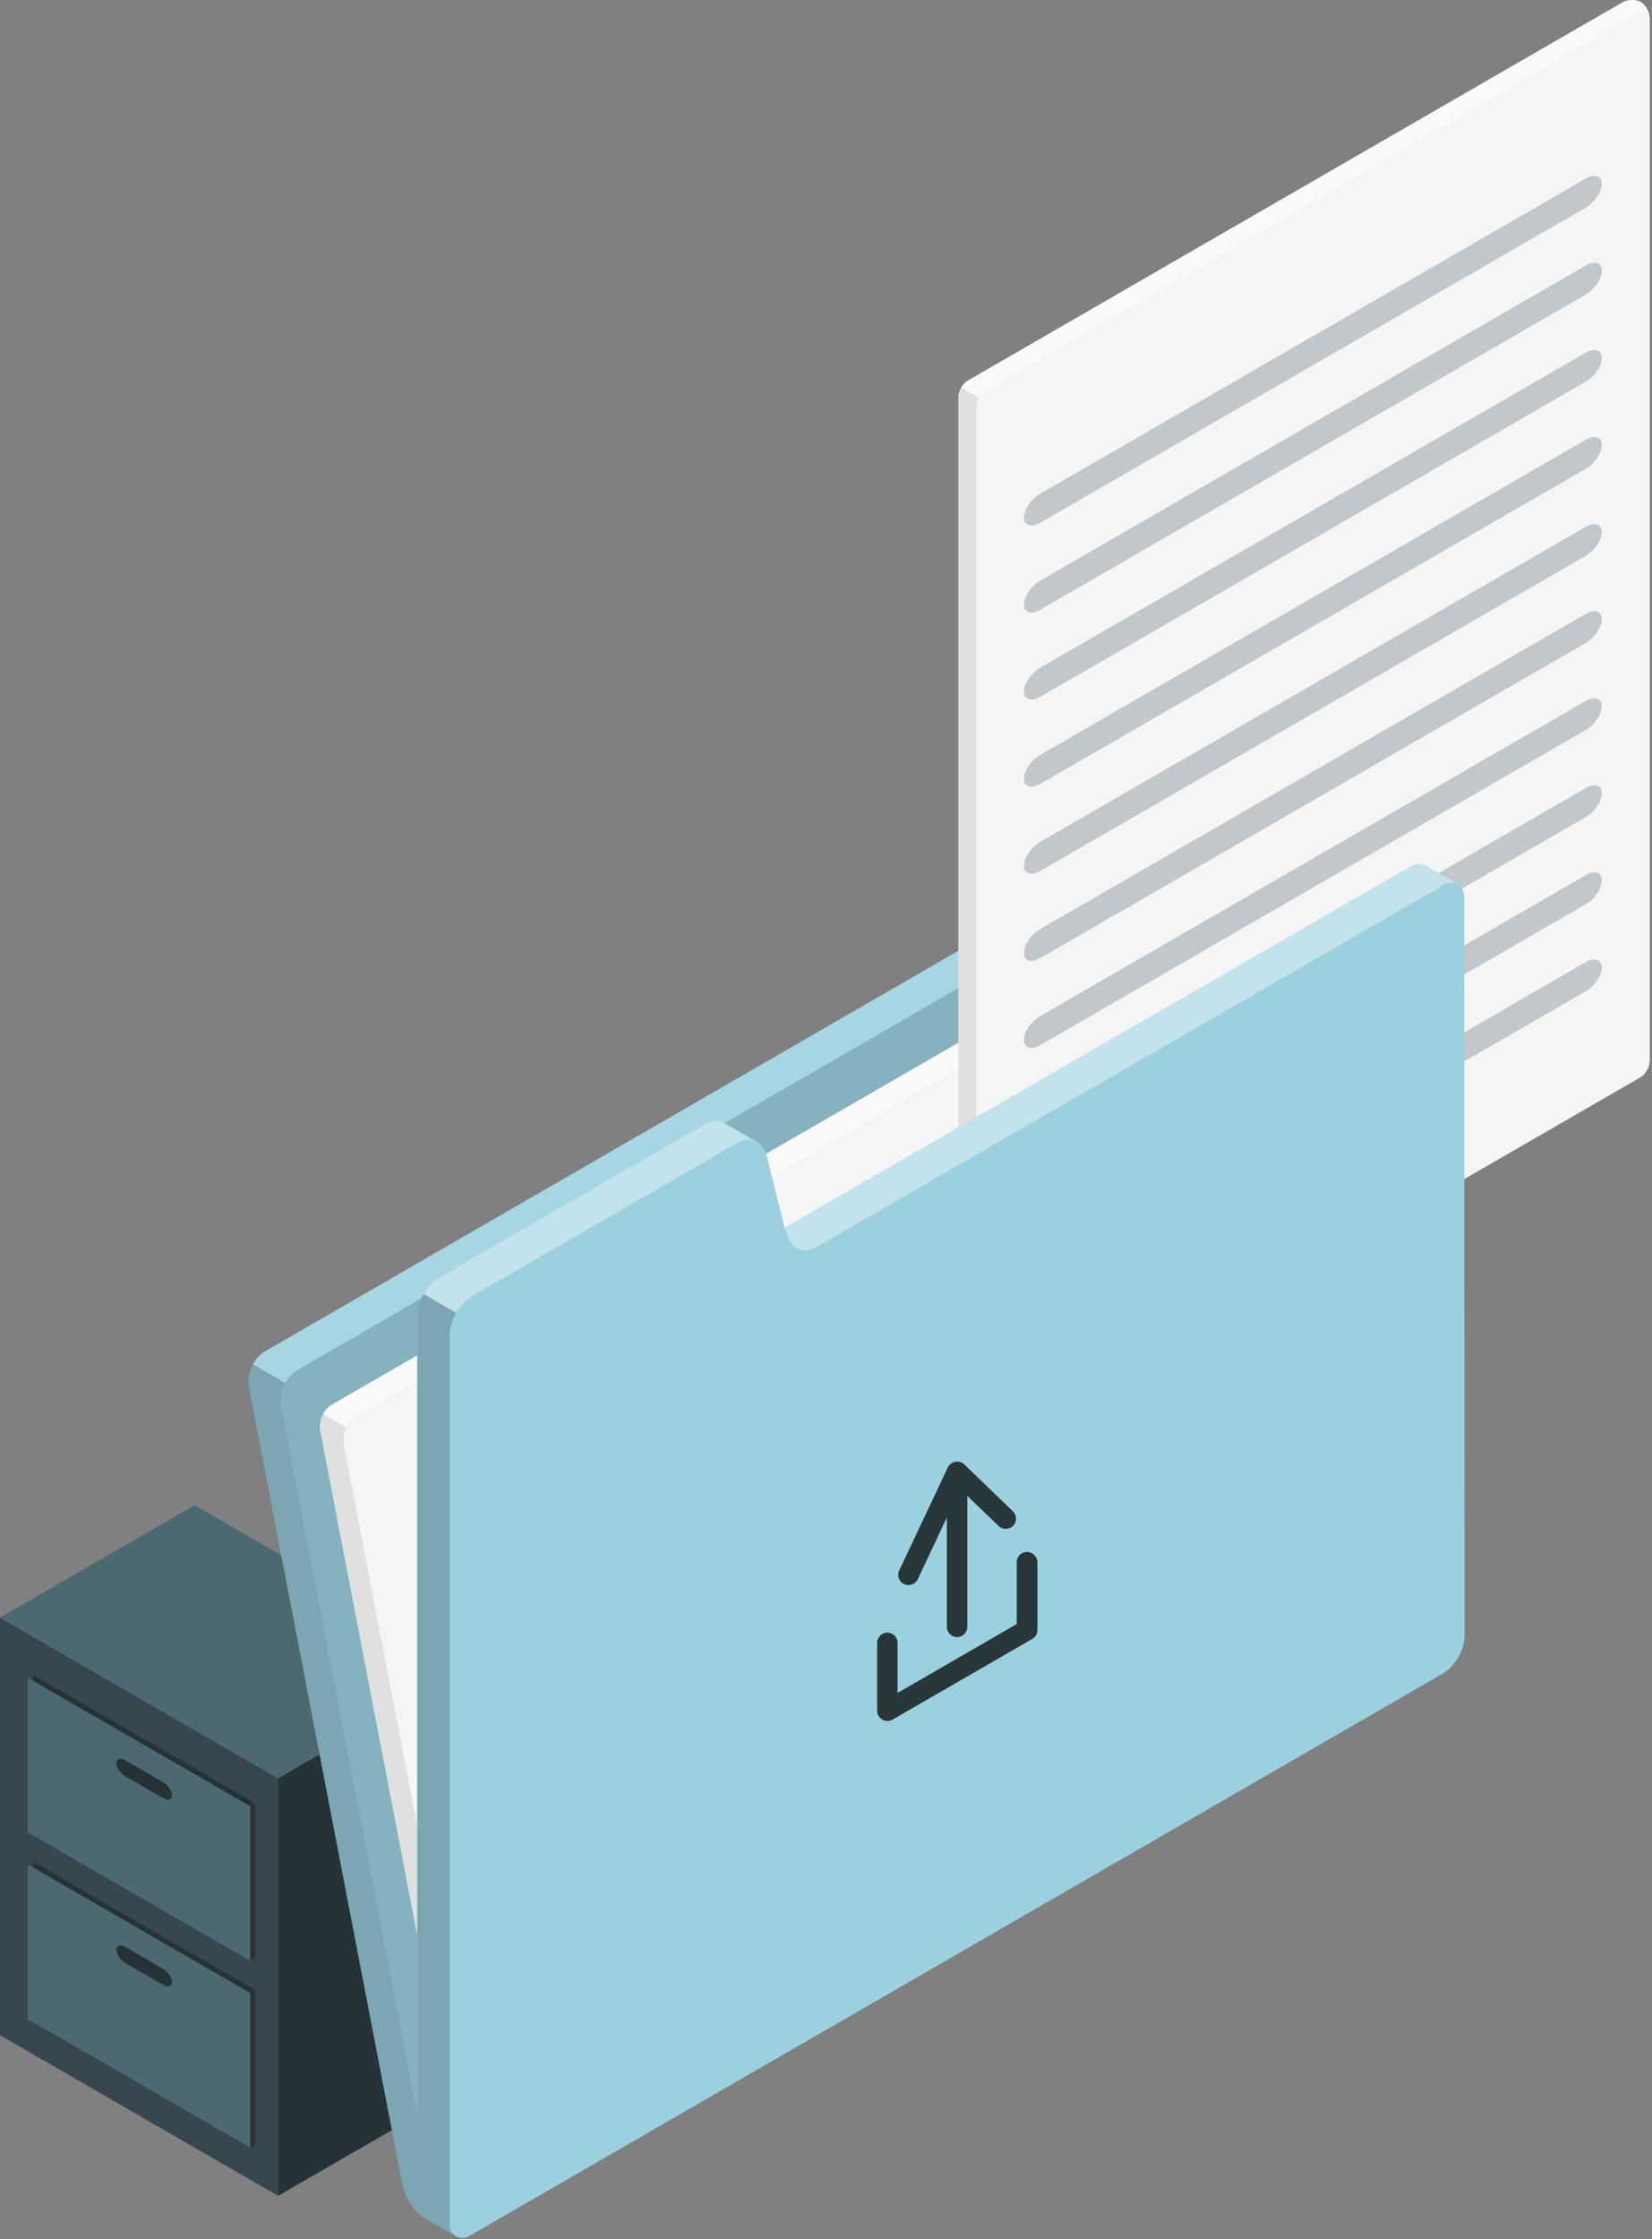 <?xml version="1.0" encoding="UTF-8"?> <svg xmlns="http://www.w3.org/2000/svg" width="189" height="256" viewBox="0 0 189 256" fill="none"><rect x="0" y="0" width="189" height="256" fill="#808080" stroke="none"/> <path d="M31.81 251.047L54.08 238.197V190.447L31.81 203.297V251.047Z" fill="#253336"></path> <path d="M31.81 203.297L0 184.937V232.687L31.81 251.047V203.297Z" fill="#37474F"></path> <path d="M0 184.937L31.81 203.297L54.08 190.447L22.27 172.087L0 184.937Z" fill="#4C6971"></path> <path d="M29.21 227.517L3.77 212.827V230.507L3.18 230.847L28.63 245.537L29.22 245.197L29.21 227.517Z" fill="#253336"></path> <path d="M28.63 227.857L3.18 213.167V230.847L28.63 245.537V227.857Z" fill="#4C6971"></path> <path d="M18.66 225.087L14.33 222.587C13.77 222.267 13.31 222.407 13.31 222.917C13.31 223.427 13.77 224.097 14.33 224.427L18.66 226.927C19.22 227.247 19.68 227.107 19.68 226.597C19.67 226.087 19.22 225.417 18.66 225.087Z" fill="#253336"></path> <path d="M29.21 206.167L3.77 191.477V209.157L3.18 209.497L28.63 224.187L29.22 223.857L29.21 206.167Z" fill="#253336"></path> <path d="M28.63 206.507L3.18 191.817V209.497L28.63 224.187V206.507Z" fill="#4C6971"></path> <path d="M18.66 203.747L14.33 201.247C13.77 200.927 13.31 201.067 13.31 201.577C13.31 202.087 13.77 202.757 14.33 203.087L18.66 205.587C19.22 205.907 19.68 205.767 19.68 205.257C19.67 204.747 19.22 204.067 18.66 203.747Z" fill="#253336"></path> <path d="M163.049 189.397L58.95 249.497L52.63 253.147C52.529 253.197 52.429 253.257 52.34 253.307C52.169 253.387 51.989 253.467 51.809 253.517C51.599 253.597 51.369 253.667 51.149 253.697C50.999 253.737 50.859 253.747 50.709 253.767C50.679 253.777 50.649 253.787 50.619 253.777C50.439 253.807 50.239 253.817 50.059 253.817C49.419 253.827 48.829 253.697 48.399 253.447C47.379 252.857 46.309 251.167 46.029 249.677L28.489 158.547C28.45 158.357 28.439 158.147 28.439 157.947C28.439 157.787 28.45 157.617 28.48 157.457C28.48 157.447 28.48 157.447 28.48 157.437C28.52 157.187 28.57 156.937 28.649 156.697C28.73 156.447 28.84 156.217 28.959 155.987C29.029 155.837 29.119 155.697 29.22 155.557C29.329 155.397 29.45 155.257 29.579 155.117C29.689 154.987 29.82 154.867 29.95 154.767C30.079 154.657 30.22 154.567 30.36 154.487L140.779 90.737C140.869 90.687 140.969 90.627 141.069 90.577C141.169 90.527 141.269 90.477 141.379 90.437C141.429 90.417 141.469 90.397 141.529 90.387C141.669 90.347 141.799 90.337 141.929 90.337C142.619 90.387 143.199 90.857 143.889 91.257C145.199 92.027 146.339 92.697 146.339 92.697V92.707C146.519 92.777 146.689 92.897 146.829 93.057C147.019 93.257 147.179 93.517 147.279 93.817C147.329 93.947 147.349 94.077 147.379 94.197L164.919 185.327C165.189 186.827 164.359 188.647 163.049 189.397Z" fill="#9BD1DF"></path> <path d="M163.049 189.397L58.95 249.497L52.63 253.147C52.529 253.197 52.429 253.257 52.34 253.307C52.169 253.387 51.989 253.467 51.809 253.517C51.599 253.597 51.369 253.667 51.149 253.697C50.999 253.737 50.859 253.747 50.709 253.767C50.679 253.777 50.649 253.787 50.619 253.777C50.439 253.807 50.239 253.817 50.059 253.817C49.419 253.827 48.829 253.697 48.399 253.447C47.379 252.857 46.309 251.167 46.029 249.677L28.489 158.547C28.45 158.357 28.439 158.147 28.439 157.947C28.439 157.787 28.45 157.617 28.48 157.457C28.48 157.447 28.48 157.447 28.48 157.437C28.52 157.187 28.57 156.937 28.649 156.697C28.73 156.447 28.84 156.217 28.959 155.987C29.029 155.837 29.119 155.697 29.22 155.557C29.329 155.397 29.45 155.257 29.579 155.117C29.689 154.987 29.82 154.867 29.95 154.767C30.079 154.657 30.22 154.567 30.36 154.487L140.779 90.737C140.869 90.687 140.969 90.627 141.069 90.577C141.169 90.527 141.269 90.477 141.379 90.437C141.429 90.417 141.469 90.397 141.529 90.387C141.669 90.347 141.799 90.337 141.929 90.337C142.619 90.387 143.199 90.857 143.889 91.257C145.199 92.027 146.339 92.697 146.339 92.697V92.707C146.519 92.777 146.689 92.897 146.829 93.057C147.019 93.257 147.179 93.517 147.279 93.817C147.329 93.947 147.349 94.077 147.379 94.197L164.919 185.327C165.189 186.827 164.359 188.647 163.049 189.397Z" fill="#9BD1DF"></path> <path opacity="0.2" d="M52.33 253.307C51.04 253.927 49.35 254.007 48.39 253.457C47.37 252.867 46.3 251.177 46.02 249.687L28.48 158.557C28.32 157.727 28.52 156.787 28.95 155.987L32.66 158.127C32.23 158.927 32.04 159.867 32.19 160.697L49.73 251.837C50 253.207 51.12 253.817 52.33 253.307Z" fill="black"></path> <path opacity="0.1" d="M143.869 91.267C145.179 92.037 146.319 92.707 146.319 92.707V92.717C145.789 92.457 145.129 92.497 144.469 92.877L34.049 156.627C33.469 156.957 32.999 157.497 32.659 158.117L28.949 155.977C29.019 155.827 29.109 155.687 29.209 155.547C29.319 155.387 29.439 155.247 29.569 155.107C29.799 154.857 30.059 154.637 30.349 154.477L140.769 90.727C140.959 90.617 141.159 90.517 141.369 90.437C141.419 90.417 141.459 90.397 141.519 90.387C141.659 90.347 141.789 90.337 141.919 90.337C142.599 90.397 143.179 90.867 143.869 91.267Z" fill="white"></path> <path d="M49.73 251.827L32.19 160.687C31.9 159.197 32.74 157.377 34.05 156.617L144.47 92.867C145.78 92.107 147.08 92.697 147.36 94.187L164.9 185.327C165.19 186.817 164.35 188.637 163.04 189.397L52.63 253.157C51.32 253.917 50.02 253.317 49.73 251.827Z" fill="#9BD1DF"></path> <path opacity="0.15" d="M49.73 251.827L32.19 160.687C31.9 159.197 32.74 157.377 34.05 156.617L144.47 92.867C145.78 92.107 147.08 92.697 147.36 94.187L164.9 185.327C165.19 186.817 164.35 188.637 163.04 189.397L52.63 253.157C51.32 253.917 50.02 253.317 49.73 251.827Z" fill="black"></path> <path d="M133.44 185.717L58.55 228.957L54 231.587C53.93 231.627 53.86 231.667 53.79 231.697C53.67 231.757 53.54 231.807 53.41 231.847C53.26 231.907 53.09 231.957 52.94 231.977C52.83 232.007 52.73 232.017 52.62 232.027C52.6 232.037 52.57 232.037 52.55 232.037C52.42 232.057 52.28 232.067 52.15 232.067C51.69 232.077 51.27 231.977 50.95 231.807C50.21 231.377 49.45 230.167 49.25 229.097L36.63 163.527C36.6 163.387 36.59 163.237 36.59 163.097C36.59 162.977 36.6 162.857 36.62 162.737C36.62 162.727 36.62 162.727 36.62 162.727C36.65 162.547 36.69 162.367 36.74 162.197C36.8 162.017 36.88 161.847 36.96 161.687C37.01 161.577 37.08 161.477 37.14 161.377C37.22 161.267 37.3 161.157 37.4 161.057C37.48 160.967 37.57 160.877 37.66 160.807C37.75 160.727 37.86 160.667 37.96 160.607L117.4 114.747C117.47 114.707 117.54 114.667 117.61 114.637C117.68 114.607 117.75 114.567 117.83 114.537C117.86 114.527 117.9 114.507 117.94 114.507C118.04 114.477 118.14 114.467 118.23 114.477C118.72 114.517 119.14 114.857 119.64 115.137C120.58 115.687 121.4 116.167 121.4 116.167V116.177C121.53 116.227 121.65 116.317 121.76 116.427C121.9 116.567 122.01 116.757 122.08 116.977C122.11 117.067 122.13 117.157 122.15 117.247L134.77 182.807C134.98 183.867 134.38 185.177 133.44 185.717Z" fill="#9BD1DF"></path> <path d="M133.44 185.717L58.55 228.957L54 231.587C53.93 231.627 53.86 231.667 53.79 231.697C53.67 231.757 53.54 231.807 53.41 231.847C53.26 231.907 53.09 231.957 52.94 231.977C52.83 232.007 52.73 232.017 52.62 232.027C52.6 232.037 52.57 232.037 52.55 232.037C52.42 232.057 52.28 232.067 52.15 232.067C51.69 232.077 51.27 231.977 50.95 231.807C50.21 231.377 49.45 230.167 49.25 229.097L36.63 163.527C36.6 163.387 36.59 163.237 36.59 163.097C36.59 162.977 36.6 162.857 36.62 162.737C36.62 162.727 36.62 162.727 36.62 162.727C36.65 162.547 36.69 162.367 36.74 162.197C36.8 162.017 36.88 161.847 36.96 161.687C37.01 161.577 37.08 161.477 37.14 161.377C37.22 161.267 37.3 161.157 37.4 161.057C37.48 160.967 37.57 160.877 37.66 160.807C37.75 160.727 37.86 160.667 37.96 160.607L117.4 114.747C117.47 114.707 117.54 114.667 117.61 114.637C117.68 114.607 117.75 114.567 117.83 114.537C117.86 114.527 117.9 114.507 117.94 114.507C118.04 114.477 118.14 114.467 118.23 114.477C118.72 114.517 119.14 114.857 119.64 115.137C120.58 115.687 121.4 116.167 121.4 116.167V116.177C121.53 116.227 121.65 116.317 121.76 116.427C121.9 116.567 122.01 116.757 122.08 116.977C122.11 117.067 122.13 117.157 122.15 117.247L134.77 182.807C134.98 183.867 134.38 185.177 133.44 185.717Z" fill="#9BD1DF"></path> <path d="M53.79 231.697C52.86 232.147 51.64 232.197 50.95 231.807C50.21 231.377 49.45 230.167 49.25 229.097L36.63 163.527C36.52 162.927 36.66 162.247 36.97 161.677L39.64 163.217C39.33 163.787 39.19 164.467 39.3 165.067L51.92 230.637C52.11 231.617 52.92 232.067 53.79 231.697Z" fill="#E0E0E0"></path> <path d="M119.64 115.127C120.58 115.677 121.4 116.157 121.4 116.157V116.167C121.02 115.987 120.54 116.007 120.07 116.287L40.63 162.147C40.22 162.387 39.87 162.767 39.63 163.217L36.96 161.677C37.01 161.567 37.08 161.467 37.14 161.367C37.22 161.257 37.3 161.147 37.4 161.047C37.56 160.867 37.76 160.707 37.96 160.597L117.4 114.737C117.54 114.657 117.68 114.587 117.83 114.527C117.86 114.517 117.9 114.497 117.94 114.497C118.04 114.467 118.14 114.457 118.23 114.467C118.73 114.497 119.15 114.837 119.64 115.127Z" fill="#FAFAFA"></path> <path d="M51.92 230.637L39.3 165.077C39.09 164.007 39.69 162.697 40.64 162.147L120.08 116.287C121.02 115.737 121.96 116.167 122.16 117.237L134.78 182.797C134.99 183.867 134.39 185.177 133.44 185.727L54 231.587C53.06 232.127 52.13 231.707 51.92 230.637Z" fill="#F5F5F5"></path> <path d="M110.669 166.437C110.109 166.117 109.659 165.297 109.659 164.607V45.377C109.659 44.687 110.139 43.847 110.739 43.507L185.619 0.277C186.219 -0.063 187.149 -0.083 187.709 0.237C188.269 0.557 188.719 1.377 188.719 2.067V121.297C188.719 121.987 188.239 122.827 187.639 123.167L112.759 166.397C112.169 166.747 111.229 166.767 110.669 166.437Z" fill="#EBEBEB"></path> <path d="M188.719 1.877C188.629 1.327 188.189 1.137 187.649 1.447L112.769 44.677C112.469 44.847 112.189 45.157 112.009 45.487L109.979 44.317C110.169 43.977 110.449 43.677 110.749 43.507L185.619 0.277C186.209 -0.073 187.159 -0.093 187.709 0.227C188.209 0.537 188.639 1.227 188.719 1.877Z" fill="#FAFAFA"></path> <path d="M112.619 166.477C112.029 166.747 111.189 166.747 110.669 166.437C110.109 166.117 109.659 165.297 109.659 164.607V45.377C109.659 45.027 109.779 44.657 109.969 44.317L111.999 45.487C111.799 45.827 111.679 46.197 111.679 46.547V165.777C111.679 166.407 112.099 166.707 112.619 166.477Z" fill="#E0E0E0"></path> <path d="M112.769 166.407L187.649 123.177C188.249 122.837 188.729 121.997 188.729 121.307V2.077C188.729 1.387 188.249 1.107 187.649 1.457L112.769 44.687C112.169 45.027 111.689 45.867 111.689 46.557V165.787C111.689 166.467 112.169 166.747 112.769 166.407Z" fill="#F5F5F5"></path> <g opacity="0.3"> <path d="M117.149 98.987C117.149 99.907 117.969 100.167 118.989 99.587L181.419 63.547C182.439 62.957 183.259 61.747 183.259 60.827C183.259 59.907 182.439 59.647 181.419 60.227L118.989 96.267C117.979 96.857 117.149 98.077 117.149 98.987Z" fill="#455A64"></path> <path d="M117.149 108.947C117.149 109.867 117.969 110.127 118.989 109.547L181.419 73.507C182.439 72.917 183.259 71.707 183.259 70.787C183.259 69.867 182.439 69.607 181.419 70.187L118.989 106.227C117.979 106.807 117.149 108.027 117.149 108.947Z" fill="#455A64"></path> <path d="M117.149 118.897C117.149 119.817 117.969 120.077 118.989 119.497L181.419 83.457C182.439 82.867 183.259 81.657 183.259 80.737C183.259 79.817 182.439 79.557 181.419 80.137L118.989 116.177C117.979 116.767 117.149 117.987 117.149 118.897Z" fill="#455A64"></path> <path d="M117.149 128.857C117.149 129.777 117.969 130.037 118.989 129.457L181.419 93.417C182.439 92.827 183.259 91.617 183.259 90.697C183.259 89.777 182.439 89.517 181.419 90.097L118.989 126.137C117.979 126.717 117.149 127.937 117.149 128.857Z" fill="#455A64"></path> <path d="M117.149 69.117C117.149 70.037 117.969 70.297 118.989 69.717L181.419 33.677C182.439 33.087 183.259 31.877 183.259 30.957C183.259 30.037 182.439 29.777 181.419 30.357L118.989 66.397C117.979 66.987 117.149 68.207 117.149 69.117Z" fill="#455A64"></path> <path d="M117.149 79.077C117.149 79.997 117.969 80.257 118.989 79.677L181.419 43.637C182.439 43.047 183.259 41.837 183.259 40.917C183.259 39.997 182.439 39.737 181.419 40.317L118.989 76.357C117.979 76.947 117.149 78.157 117.149 79.077Z" fill="#455A64"></path> <path d="M117.149 59.177C117.149 60.097 117.969 60.357 118.989 59.777L181.419 23.737C182.439 23.147 183.259 21.937 183.259 21.017C183.259 20.097 182.439 19.837 181.419 20.417L118.989 56.457C117.979 57.047 117.149 58.267 117.149 59.177Z" fill="#455A64"></path> <path d="M117.149 89.037C117.149 89.957 117.969 90.217 118.989 89.637L181.419 53.597C182.439 53.007 183.259 51.797 183.259 50.877C183.259 49.957 182.439 49.697 181.419 50.277L118.989 86.317C117.979 86.897 117.149 88.117 117.149 89.037Z" fill="#455A64"></path> <path d="M117.149 138.817C117.149 139.737 117.969 139.997 118.989 139.417L181.419 103.377C182.439 102.787 183.259 101.577 183.259 100.657C183.259 99.737 182.439 99.477 181.419 100.057L118.989 136.097C117.979 136.677 117.149 137.897 117.149 138.817Z" fill="#455A64"></path> <path d="M117.149 148.767C117.149 149.687 117.969 149.947 118.989 149.367L181.419 113.327C182.439 112.737 183.259 111.527 183.259 110.607C183.259 109.687 182.439 109.427 181.419 110.007L118.989 146.047C117.979 146.637 117.149 147.847 117.149 148.767Z" fill="#455A64"></path> </g> <path d="M167.509 102.687C167.509 101.927 167.249 101.397 166.829 101.117C166.829 101.117 166.769 101.067 166.649 101.017L163.069 98.927H163.059C162.609 98.677 161.999 98.717 161.319 99.107L89.749 140.377L87.669 131.977C87.48 131.347 87.1 130.887 86.639 130.607L86.65 130.597L82.93 128.437V128.457C82.279 128.077 81.46 128.057 80.659 128.517L50.209 146.087C48.84 146.877 47.73 148.797 47.73 150.377V251.907C47.73 252.667 47.98 253.207 48.4 253.477L52.23 255.697C52.669 255.917 53.26 255.867 53.919 255.487L165.069 191.317C166.439 190.527 167.549 188.607 167.549 187.027L167.509 102.687Z" fill="#9BD1DF"></path> <path opacity="0.4" d="M86.59 130.567C85.95 130.217 85.15 130.227 84.37 130.667L53.93 148.237C53.26 148.637 52.64 149.307 52.18 150.087L48.47 147.927C48.92 147.147 49.53 146.467 50.22 146.077L80.67 128.507C81.47 128.047 82.29 128.077 82.93 128.447V128.437L86.59 130.567Z" fill="white"></path> <path opacity="0.4" d="M166.66 101.017C166.23 100.837 165.65 100.907 165.04 101.257L93.4 142.587C92.029 143.377 90.549 142.797 90.1 141.277L89.769 140.377L161.34 99.107C161.73 98.877 162.11 98.777 162.44 98.777C162.68 98.777 162.9 98.837 163.08 98.937H163.09L166.66 101.017Z" fill="white"></path> <path d="M167.509 102.697L167.549 187.037C167.549 188.617 166.439 190.537 165.069 191.327L53.639 255.657C52.669 256.217 51.449 255.517 51.449 254.397V152.527C51.449 151.737 51.719 150.867 52.169 150.097C52.629 149.317 53.249 148.647 53.919 148.247L84.369 130.667C85.149 130.227 85.949 130.207 86.589 130.567L86.649 130.607H86.629C87.099 130.877 87.469 131.337 87.659 131.977L89.749 140.377L90.079 141.287C90.539 142.807 92.009 143.387 93.379 142.607L165.019 101.277C165.629 100.917 166.209 100.857 166.639 101.037L166.739 101.087C166.759 101.097 166.779 101.107 166.789 101.117L166.819 101.137C167.249 101.397 167.509 101.937 167.509 102.697Z" fill="#9BD1DF"></path> <path d="M103.439 181.107C103.599 181.187 103.769 181.217 103.939 181.217C104.379 181.217 104.799 180.967 104.999 180.547L108.329 173.497V185.997C108.329 186.647 108.859 187.167 109.499 187.167C110.149 187.167 110.669 186.637 110.669 185.997V171.027L114.249 174.467C114.719 174.917 115.459 174.897 115.909 174.437C116.359 173.967 116.339 173.227 115.879 172.777L110.319 167.427C110.049 167.167 109.669 167.047 109.289 167.117C108.919 167.187 108.599 167.427 108.439 167.767L102.879 179.547C102.599 180.127 102.849 180.827 103.439 181.107Z" fill="#27373A"></path> <path d="M117.49 177.427C116.84 177.427 116.32 177.957 116.32 178.597V185.677L102.69 193.547V187.827C102.69 187.177 102.16 186.657 101.52 186.657C100.87 186.657 100.35 187.187 100.35 187.827V195.577C100.35 195.997 100.57 196.387 100.94 196.597C101.12 196.697 101.32 196.757 101.53 196.757C101.73 196.757 101.93 196.707 102.12 196.597L118.1 187.377C118.46 187.167 118.69 186.777 118.69 186.357V178.607C118.66 177.957 118.14 177.427 117.49 177.427Z" fill="#27373A"></path> <path opacity="0.2" d="M52.349 255.727C52.309 255.717 52.279 255.707 52.239 255.687L48.409 253.467C47.999 253.197 47.739 252.657 47.739 251.897V150.367C47.739 149.567 48.019 148.707 48.469 147.937L52.169 150.097V150.107C51.719 150.877 51.449 151.757 51.449 152.537V254.387C51.449 255.017 51.839 255.517 52.349 255.727Z" fill="black"></path> </svg> 